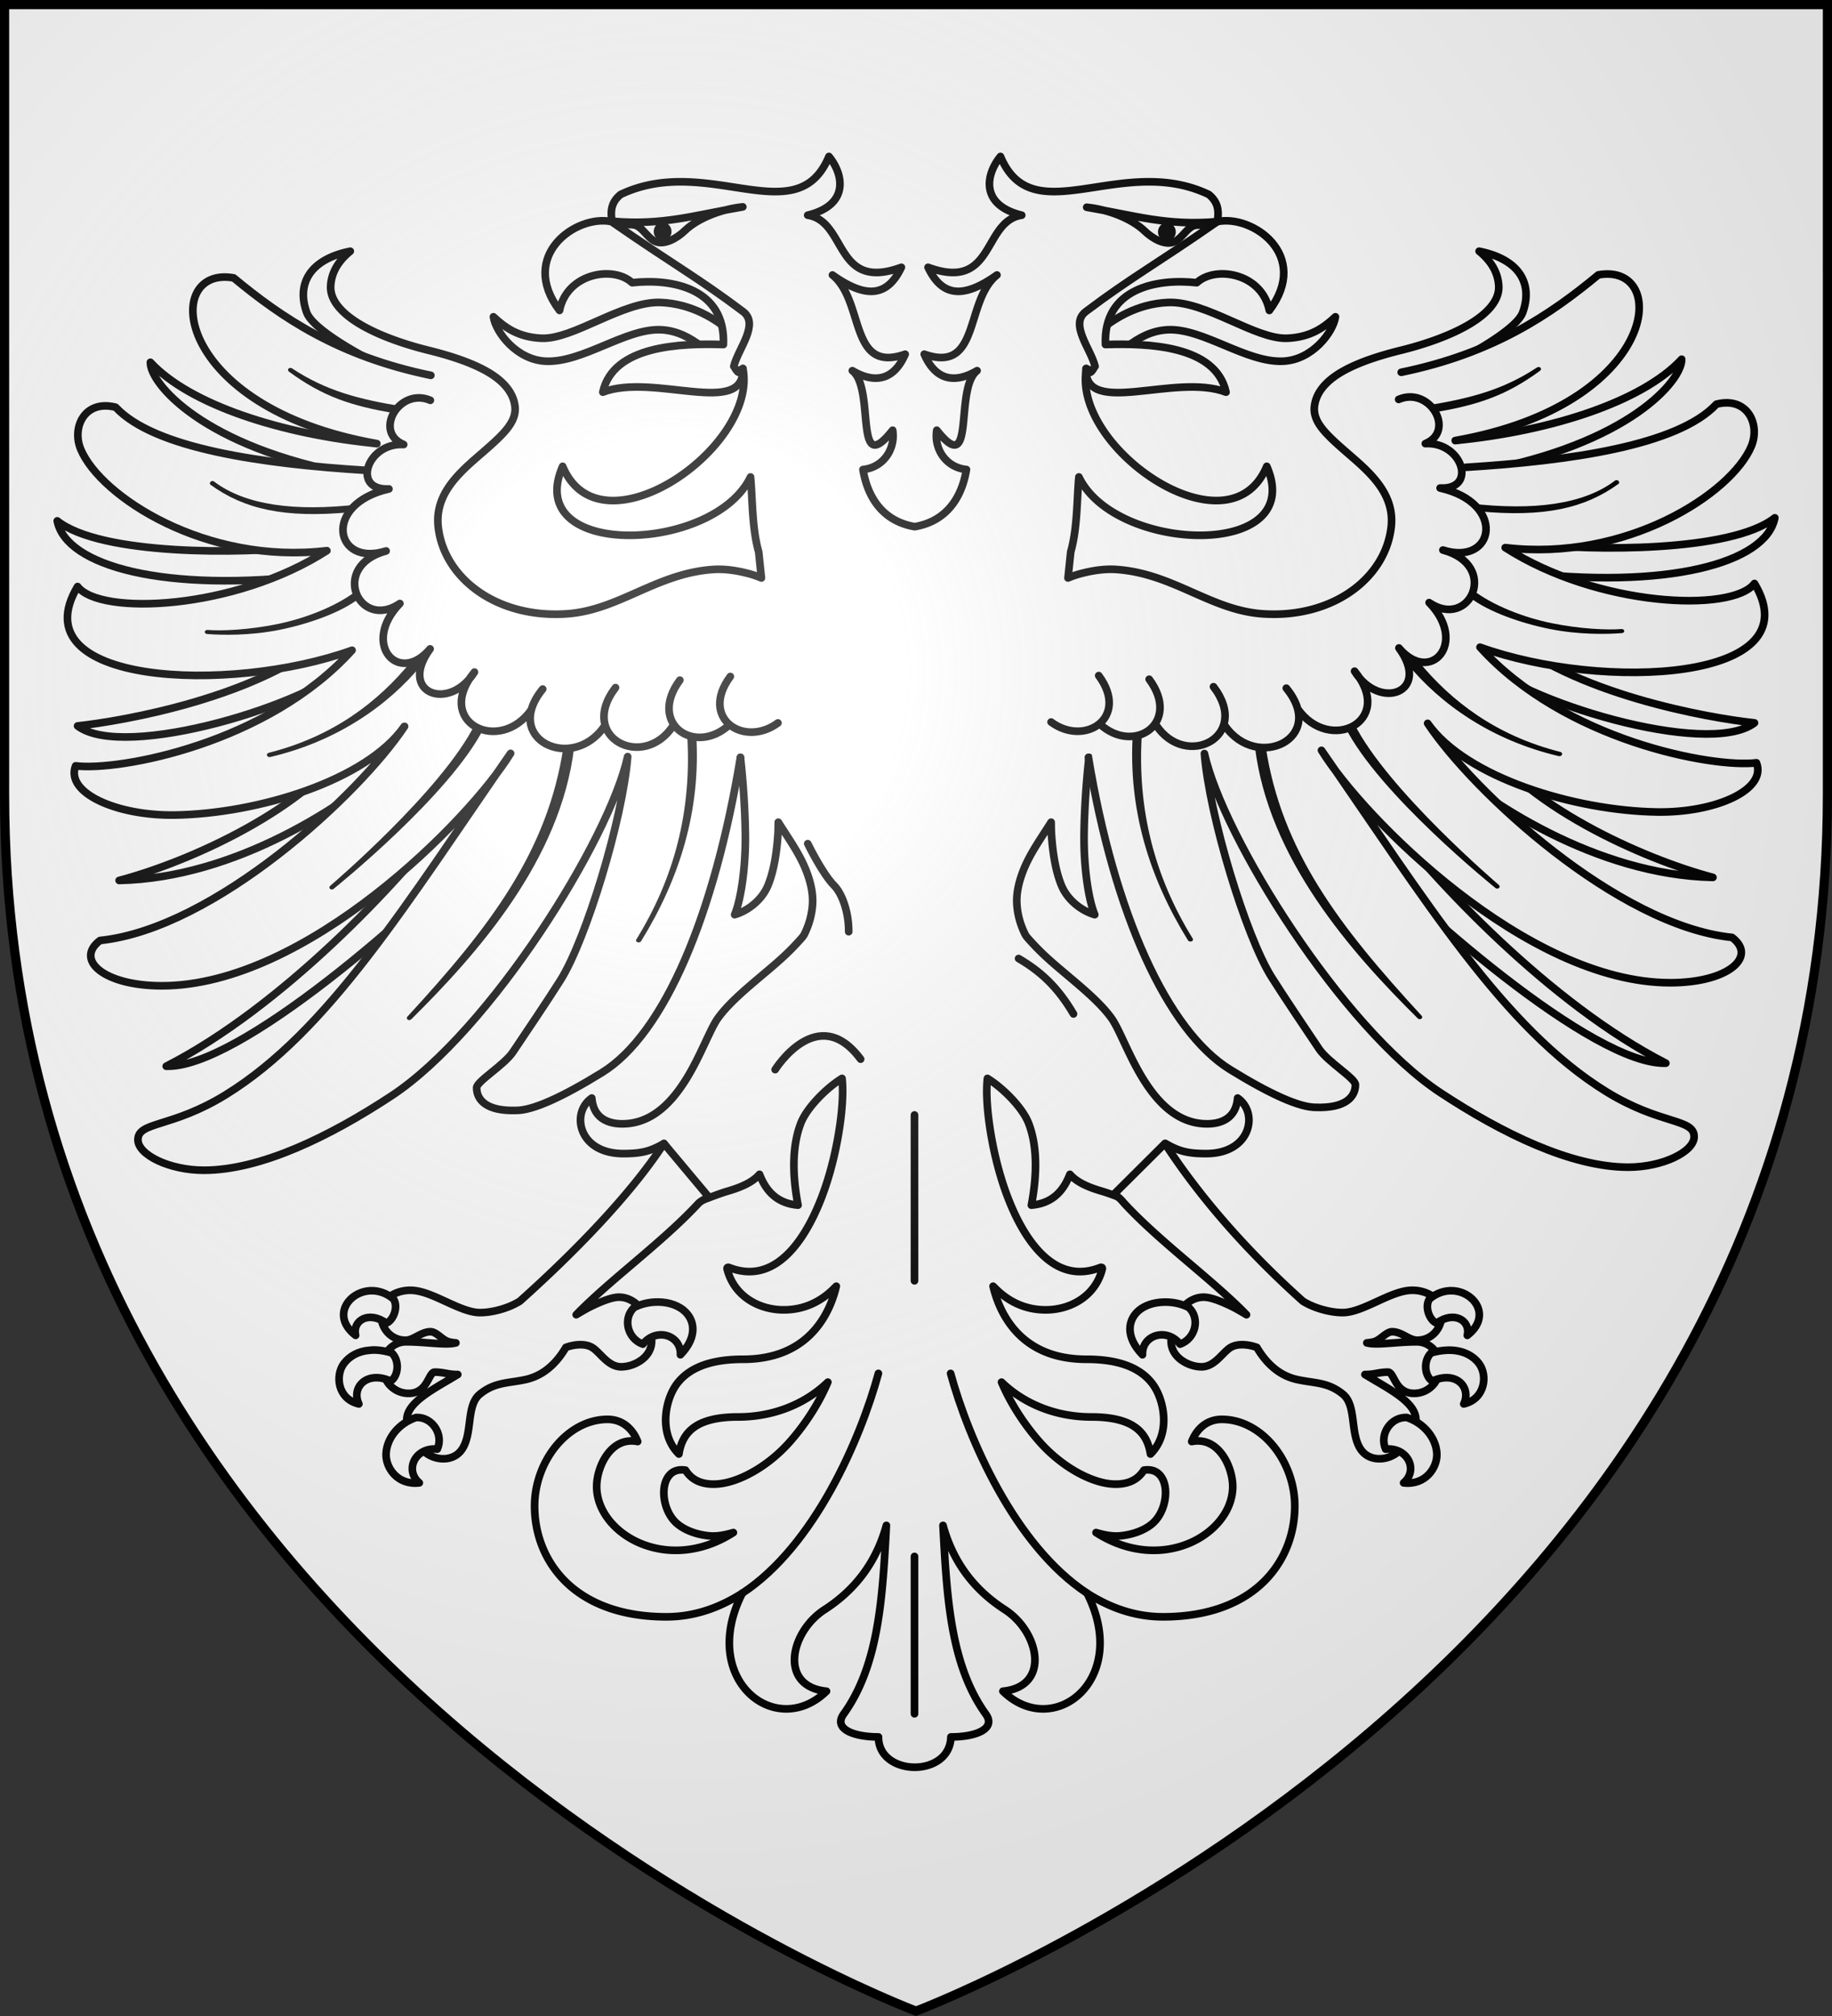 <svg xmlns="http://www.w3.org/2000/svg" xmlns:xlink="http://www.w3.org/1999/xlink" width="600" height="660" viewBox="-300 -300 600 660"><rect x="-300" y="-300" width="600" height="660" fill="#333333" stroke="none"/><radialGradient id="d" cx="-80" cy="-80" r="405" gradientUnits="userSpaceOnUse"><stop offset="0" stop-color="#fff" stop-opacity=".31"/><stop offset=".19" stop-color="#fff" stop-opacity=".25"/><stop offset=".6" stop-color="#6b6b6b" stop-opacity=".125"/><stop offset="1" stop-opacity=".125"/></radialGradient><path fill="#fff" d="M-298.5-298.5h597v258.543C298.5 246.291 0 358.5 0 358.5S-298.5 246.291-298.5-39.957z"/><g fill="#e20909" stroke-width="1.002" transform="matrix(.999 0 0 .997 -300.192 -318.376)"><path fill="#fff" stroke="#000" stroke-linecap="round" stroke-linejoin="round" stroke-width="2.505" d="M328.186 69.81c-4.714 5.745-6.916 15.874 6.963 19.287-12.981 1.99-8.691 25.202-30.706 17.104 4.643 9.865 11.774 10.222 22.584 2.532-10.603 8.528-5.346 32.496-23.833 26.005 4.035 9.308 10.744 9.3 17.316 5.41-7.62 5.914-.248 35.966-13.21 19.548-.982 6.293 3.13 12.26 9.728 12.915-1.51 9.11-6.425 16.956-16.96 18.761-10.535-1.805-15.45-9.65-16.96-18.76 6.6-.656 10.71-6.623 9.729-12.916-12.962 16.418-5.59-13.634-13.21-19.549 6.571 3.891 13.28 3.899 17.316-5.409-18.487 6.49-13.23-17.477-23.833-26.005 10.81 7.69 17.94 7.333 22.584-2.532-22.015 8.098-17.725-15.113-30.706-17.104 13.878-3.413 11.676-13.542 6.962-19.286-10.568 25.415-39.691-1.184-68.286 12.48-5.984 4.855-1.352 11.227-1.251 17.365 10.017 5.843 22.068 10.391 32.135 16.145 8.996 9.568 5.398 17.397 5.535 25.743l3.66-2.094c5.05 25.915-46.74 61.903-59.093 32.114-13.334 30.6 49.58 28.622 61.592 3.491.683 7.149.434 16.736 2.678 24.61l.892 8.551c-1.075-.436-2.291-.91-3.748-1.31-3.574-.981-7.905-1.766-12.052-1.482-9.517.65-17.283 4.087-24.815 7.416-7.531 3.329-14.736 6.576-23.207 7.156-22.82 1.561-40.238-11.589-42.134-28.536-1.102-9.855 5.519-16.563 12.23-22.427 3.355-2.932 6.688-5.721 9.195-8.464 2.507-2.742 4.097-5.516 3.748-8.64-.535-4.774-4.011-8.558-9.193-11.52-5.183-2.96-12.008-5.179-19.282-6.98-10.023-2.483-21.153-6.617-27.226-12.043-3.037-2.713-4.873-5.696-4.731-8.989.142-3.292 1.531-7.484 6.427-11.475-6.868 1.385-11.318 4.197-13.568 7.811-2.28 3.663-2.275 7.982-.713 12.305 2.27 6.284 22.074 16.575 30.097 20.165a364 364 0 0 0-4.895 5.006c-92.256 96.17 10.28 126.078 76.83 120.016 23.077-2.103 31.598 21.405 40.164.895.865 7.771 1.494 16.758 1.605 25.132.146 10.988-1.43 21.514-3.503 26.527 4.4-1.277 8.956-4.837 10.914-9.598 1.957-4.76 2.902-10.827 3.302-17.192.075-1.196.055-2.368.09-3.578 3.629 5.791 7.282 10.767 9.461 16.756 1.128 3.098 1.904 6.41 1.785 9.686-.128 3.533-1.093 7.096-2.676 10.297-.405.818-1.08 1.494-1.697 2.182-2.59 2.884-5.131 5.31-8.39 8.117-6.516 5.614-14.148 11.535-18.3 17.365-1.305 1.831-2.683 4.87-4.374 8.464s-3.648 7.719-6.069 11.607c-4.843 7.776-11.385 14.574-20.888 14.574-3.217 0-5.692-.878-7.319-2.356s-2.463-3.572-2.68-6.11c-3.566 2.489-4.567 7.061-2.945 10.997 1.62 3.935 5.93 7.244 13.3 7.244 5.972 0 8.894-.773 13.301-3.318l12.318 18.675c1.683-.546 5.988-2.256 8.124-2.879 4.056-1.183 8.315-2.722 10.89-5.673.485 1.22 1.027 2.402 1.695 3.492 2.16 3.525 5.47 6.177 10.935 6.632-2.182-11.445-1.62-20.433.937-26.966 1.961-5.007 8.29-11.46 13.479-14.66.407 3.669.214 8.863-.626 14.923-1.062 7.673-3.077 16.48-6.159 24.434s-7.177 15.071-12.23 19.46c-5.052 4.39-11.062 6.056-18.12 3.23a.4.4 0 0 0-.088 0 .5.5 0 0 0-.09 0 .5.5 0 0 0-.09 0 .4.4 0 0 0-.088.086.5.5 0 0 0-.09 0v.088a.4.4 0 0 0-.088.086v.262c2.223 8.894 10.352 13.439 18.566 13.439 6.83 0 12.429-2.833 16.781-7.33.143-.148.307-.286.448-.437-.983 4.218-2.93 9.297-6.517 13.7-4.672 5.737-12.139 10.3-24.1 10.3-8.424 0-16.552 1.718-21.335 7.678-2.033 2.534-3.616 6.515-3.928 10.82s.674 9.022 4.285 12.611c.575-3.705 2.066-6.736 5.088-8.858s7.64-3.316 14.283-3.316c11.491 0 21.94-4.17 29.456-11.43-2.756 6.56-7.198 13.643-12.495 19.634-5.696 6.439-12.935 11.124-19.372 13.001-3.219.939-6.225 1.096-8.747.525-2.522-.57-4.546-1.881-6.07-4.276-2.352-.342-4.041.311-5.177 1.57-1.137 1.258-1.746 3.029-1.875 4.974-.257 3.89 1.271 8.47 4.374 11.084 2.632 2.22 6.404 3.508 10.176 3.927 2.968.33 5.67-.329 8.212-1.048-21.805 14.017-44.81.325-44.81-15.097 0-3.51 1.322-7.798 3.66-10.82s5.573-4.796 9.775-3.97c-1.633-4.202-5.005-7.286-9.864-7.286-6.612 0-12.648 3.525-16.96 8.812-4.31 5.288-6.962 12.401-6.962 19.635 0 8.922 3.181 17.99 10.175 24.871 6.995 6.88 17.855 11.52 33.028 11.52 9.176-.001 17.444-2.987 24.905-7.768-14.415 28.424 11.027 48.386 27.582 32.202-15.69-1.552-11.98-19.45-.624-26.79 11.239-7.266 17.32-16.928 20.263-27.665-1.242 23.665-2.461 45.847-14.014 61.96-3.463 4.828 3.16 7.503 11.424 7.504-.077 13.015 23.41 13.506 23.745 0 8.264 0 14.886-2.676 11.424-7.505-11.553-16.112-12.772-38.294-14.015-61.959 2.944 10.737 9.025 20.4 20.264 27.664 11.356 7.341 15.065 25.239-.624 26.79 16.555 16.185 41.996-3.777 27.581-32.2 7.46 4.78 15.73 7.766 24.905 7.766 15.174 0 26.034-4.639 33.028-11.519s10.175-15.95 10.175-24.871c0-7.234-2.652-14.347-6.962-19.635-4.312-5.287-10.348-8.813-16.96-8.812-4.859 0-8.231 3.084-9.864 7.286 4.202-.826 7.438.948 9.776 3.97s3.66 7.31 3.66 10.82c0 15.422-23.005 29.114-44.81 15.097 2.541.72 5.244 1.377 8.211 1.048 3.772-.42 7.545-1.708 10.177-3.927 3.102-2.615 4.63-7.193 4.373-11.084-.128-1.945-.738-3.716-1.875-4.974-1.135-1.259-2.825-1.912-5.176-1.57-1.525 2.395-3.548 3.705-6.07 4.276s-5.529.414-8.748-.525c-6.437-1.877-13.676-6.562-19.371-13.001-5.298-5.99-9.74-13.075-12.496-19.635 7.516 7.26 17.965 11.43 29.457 11.431 6.642 0 11.26 1.193 14.282 3.316s4.514 5.153 5.089 8.858c3.61-3.59 4.596-8.305 4.285-12.61-.312-4.306-1.895-8.287-3.928-10.82-4.784-5.96-12.911-7.68-21.335-7.68-11.962 0-19.429-4.562-24.101-10.298-3.586-4.404-5.533-9.483-6.517-13.701.142.15.306.289.448.437 4.352 4.497 9.95 7.33 16.781 7.33 8.214 0 16.343-4.545 18.566-13.439v-.262a.4.4 0 0 0-.088-.086v-.088a.5.5 0 0 0-.09 0 .4.4 0 0 0-.088-.086.5.5 0 0 0-.09 0 .5.5 0 0 0-.09 0 .4.4 0 0 0-.088 0c-7.057 2.826-13.068 1.16-18.12-3.23s-9.148-11.505-12.23-19.46-5.096-16.76-6.159-24.434c-.84-6.06-1.033-11.254-.625-14.923 5.189 3.2 11.517 9.653 13.478 14.66 2.558 6.533 3.12 15.52.937 26.966 5.466-.455 8.775-3.107 10.936-6.632.668-1.09 1.21-2.272 1.695-3.492 2.574 2.95 6.833 4.49 10.89 5.673 2.136.623 6.44 2.333 8.123 2.88l12.318-18.676c4.408 2.545 7.33 3.318 13.3 3.318 7.37 0 11.68-3.31 13.302-7.244 1.621-3.936.62-8.508-2.946-10.997-.217 2.538-1.053 4.632-2.68 6.11s-4.102 2.356-7.318 2.356c-9.503 0-16.046-6.798-20.889-14.574-2.42-3.888-4.377-8.013-6.069-11.607-1.69-3.595-3.069-6.633-4.374-8.464-4.152-5.83-11.784-11.75-18.3-17.365-3.258-2.807-5.8-5.233-8.39-8.117-.617-.688-1.292-1.364-1.696-2.182-1.583-3.2-2.549-6.764-2.677-10.297-.119-3.276.657-6.588 1.785-9.686 2.18-5.99 5.833-10.965 9.461-16.756.035 1.21.015 2.382.09 3.578.4 6.365 1.345 12.432 3.302 17.192s6.515 8.321 10.914 9.598c-2.073-5.013-3.649-15.539-3.503-26.527.111-8.374.74-17.36 1.605-25.132 8.567 20.51 17.088-2.998 40.165-.895 66.55 6.062 169.086-23.846 76.83-120.016a364 364 0 0 0-4.896-5.006c8.024-3.59 27.828-13.88 30.098-20.165 1.561-4.323 1.566-8.642-.714-12.305-2.25-3.614-6.7-6.426-13.568-7.81 4.896 3.99 6.286 8.182 6.427 11.474.143 3.293-1.694 6.276-4.73 8.99-6.074 5.425-17.204 9.559-27.226 12.041-7.275 1.802-14.1 4.02-19.282 6.982-5.182 2.961-8.659 6.745-9.193 11.519-.35 3.124 1.24 5.898 3.748 8.64s5.84 5.532 9.195 8.464c6.71 5.864 13.332 12.572 12.23 22.427-1.897 16.947-19.314 30.097-42.134 28.536-8.471-.58-15.676-3.827-23.208-7.156s-15.297-6.765-24.815-7.416c-4.147-.284-8.477.5-12.051 1.482-1.457.4-2.674.874-3.748 1.31l.891-8.552c2.245-7.873 1.996-17.46 2.679-24.609 12.011 25.131 74.926 27.11 61.591-3.491-12.352 29.789-64.142-6.2-59.093-32.114l3.66 2.094c.137-8.346-3.461-16.175 5.536-25.743 10.066-5.754 22.117-10.302 32.134-16.145.102-6.138 4.733-12.51-1.25-17.365-28.595-13.664-57.719 12.935-68.287-12.48"/><path fill="#fff" stroke="#000" stroke-linecap="round" stroke-linejoin="round" stroke-width="2.505" d="M382.1 393.917c9.435 14.54 23.935 32.686 45.22 51.773 3.716 2.346 9.146 3.796 13.21 3.752 3.25-.035 7.192-1.842 11.158-3.665 3.966-1.824 7.955-3.665 11.515-3.665 2.383 0 4.676.668 6.427 1.832l3.124 7.592c-.734 4.285-4.016 6.982-7.944 6.982-1.46 0-2.777-.789-4.106-1.484-1.33-.695-2.665-1.309-4.107-1.309-.882 0-1.779.564-2.767 1.31-.988.744-1.981 1.66-3.302 2.006-.667.175-1.437.29-2.232.35.293.06.61.129.893.174 3.227.514 9.656-.524 15.442-.524 2.584 0 4.7 1.286 6.07 3.055l.714 8.9c-.318.675-.673 1.33-1.16 1.92a8.34 8.34 0 0 1-6.516 3.055c-1.65 0-2.887-.516-3.839-1.222s-1.621-1.635-2.142-2.53c-.52-.896-.928-1.749-1.34-2.357-.41-.608-.747-.872-1.249-.872-1.628 0-2.944.279-4.374.523-.97.166-1.96.27-3.124.262 1.084.634 2.14 1.295 3.214 1.92 3.148 1.832 6.187 3.639 8.569 5.498 2.382 1.858 4.15 3.815 4.73 5.934.21.761.227 1.504.18 2.269l-5.624 9.599c-1.442 1.37-3.681 2.352-5.98 2.443s-4.669-.69-6.25-2.792c-1.96-2.609-2.32-6.358-2.766-9.861s-1.037-6.71-3.303-8.552c-2.424-1.972-4.653-2.855-7.052-3.404s-4.972-.747-7.944-1.396c-5.088-1.11-9.615-4.438-13.211-10.56-2.476-.912-6.14-1.436-8.57 0-1.267.75-2.537 2.272-4.016 3.666s-3.27 2.705-5.535 2.705c-2.249 0-4.74-.824-6.695-2.269-1.954-1.444-3.302-3.56-3.302-6.196 0-.409.062-.812.089-1.221l4.285-10.385c1.693-1.683 3.852-2.792 6.337-2.792 2.175 0 5.298 1.213 8.48 2.705 2.057.964 3.75 2.007 5.535 3.054-10.85-11.264-28.315-23.824-39.99-36.477-.59-.638-1.887-2.429-3.57-2.975zm-164.244 0c-9.434 14.54-25.952 32.686-47.236 51.773-3.717 2.346-9.146 3.796-13.21 3.752-3.251-.035-7.192-1.842-11.158-3.665-3.967-1.824-7.955-3.665-11.515-3.665-2.383 0-4.677.668-6.427 1.832l-3.125 7.592c.734 4.285 4.017 6.982 7.945 6.982 1.46 0 2.777-.789 4.106-1.484s2.665-1.309 4.106-1.309c.882 0 1.779.564 2.767 1.31.988.744 1.982 1.66 3.303 2.006.667.175 1.436.29 2.232.35-.293.06-.61.129-.893.174-3.227.514-9.656-.524-15.443-.524-2.584 0-4.7 1.286-6.07 3.055l-.714 8.9c.319.675.674 1.33 1.16 1.92a8.34 8.34 0 0 0 6.517 3.055c1.649 0 2.886-.516 3.838-1.222s1.622-1.635 2.143-2.53c.52-.896.928-1.749 1.339-2.357s.747-.872 1.25-.872c1.627 0 2.944.279 4.373.523.97.166 1.961.27 3.124.262-1.083.634-2.14 1.295-3.213 1.92-3.148 1.832-6.187 3.639-8.57 5.498-2.381 1.858-4.15 3.815-4.73 5.934-.21.761-.226 1.504-.179 2.269l5.624 9.599c1.441 1.37 3.68 2.352 5.98 2.443s4.668-.69 6.249-2.792c1.96-2.609 2.321-6.358 2.767-9.861s1.037-6.71 3.303-8.552c2.423-1.972 4.653-2.855 7.051-3.404s4.973-.747 7.945-1.396c5.087-1.11 9.614-4.438 13.21-10.56 2.476-.912 6.14-1.436 8.57 0 1.268.75 2.538 2.272 4.017 3.666s3.27 2.705 5.534 2.705c2.25 0 4.74-.824 6.695-2.269 1.955-1.444 3.303-3.56 3.303-6.196 0-.409-.062-.812-.09-1.221l-4.284-10.385c-1.694-1.683-3.853-2.792-6.338-2.792-2.174 0-5.298 1.213-8.48 2.705-2.057.964-3.75 2.007-5.534 3.054 10.85-11.264 28.315-23.824 39.99-36.477.589-.638 1.887-1.488 3.57-2.035z"/><path fill="#fff" stroke="#000" stroke-linecap="round" stroke-linejoin="round" stroke-width="2.505" d="M121.683 442.264c-7.33.292-12.937 8.454-4.91 14.661-1.15-4.824 4.28-8.231 10.087-4.014 2.372-.974 4.009-5.43 2.321-7.941-2.38-2.016-5.055-2.803-7.498-2.706m354.643 0c-2.443-.097-5.117.69-7.498 2.706-1.687 2.511-.05 6.967 2.32 7.94 5.809-4.216 11.239-.809 10.088 4.015 8.027-6.207 2.42-14.369-4.91-14.66m-261.81 3.753c-2.212.157-4.43.726-6.426 1.745-3.827 3.549-2.242 10.24 2.856 12.043 4.506-5.66 12.63-2.873 12.319 3.49 5.776-5.968 4.716-11.614.982-14.66-2.458-2.004-6.043-2.88-9.73-2.618m166.745 0c-2.9.163-5.622 1.015-7.588 2.618-3.735 3.046-4.704 8.692 1.071 14.66-.31-6.363 7.813-9.15 12.319-3.49 5.098-1.804 6.683-8.494 2.856-12.043-2.66-1.359-5.759-1.908-8.658-1.745m-258.15 15.708c-.578-.013-1.149.045-1.696.087-3.645.28-6.582 1.845-8.48 4.363-2.885 3.828-2.154 11.606 4.91 13.265-2.567-5.41 2.546-11.08 10.444-7.505 2.548-1.718 2.974-6.695.357-9.25-1.942-.59-3.8-.923-5.535-.96m351.162.087c-1.56.092-3.184.348-4.91.873-2.617 2.555-2.19 7.532.358 9.25 7.898-3.576 12.921 2.095 10.354 7.505 7.064-1.659 7.884-9.437 4.999-13.265-2.278-3.022-6.121-4.638-10.801-4.363M136.59 483.89c-5.678 1.908-9.496 6.699-9.819 11.694-.307 4.745 3.736 10.64 10.89 9.774-4.939-4.156-1.41-11.778 5.892-11.083 2.167-4.859-1.696-10.66-6.963-10.385m324.83 0c-5.268-.275-9.13 5.526-6.963 10.385 7.302-.695 10.83 6.927 5.89 11.083 7.155.867 11.198-5.029 10.891-9.774-.323-4.995-4.14-9.786-9.819-11.694"/><use xlink:href="#a" width="100%" height="100%" transform="matrix(-1 0 0 1 601.008 -1.004)"/><path id="a" fill="#fff" stroke="#000" stroke-linecap="round" stroke-linejoin="round" stroke-width="2.505" d="M123.697 164.092C92.635 161.067 62.4 151.375 49.5 137.39c-.237 6.765 17.012 27.91 66.478 36.901m-16.584 23.638c-19.486 2.431-66.154 2.927-80.432-8.459 2.806 14.758 35.014 23.817 84.733 17.747m43.599 79.495c-16.561 21.683-54.593 62.36-92.605 81.835 23.378.763 81.528-49.508 110.933-81.091m-48.714-27.527c-15.095 23.867-54.71 41.551-77.653 47.614 38.007-.769 74.298-24.641 91.399-40.174m-21.582-40.746c-23.653 20.844-68.68 28.583-83.443 30.187 15.212 11.653 77.125-7.227 90.54-21.23"/><path fill="#fff" stroke="#000" stroke-linecap="round" stroke-linejoin="round" stroke-width="2.505" d="M459.57 140.682c30.283-6.258 48.925-18.969 64.624-31.996 23.844-4.286 20.208 42.528-46.882 54.403m3.44 8.79c33.728-2.089 69.49-7.082 82.153-20.732 10.164-2.576 14.45 6.607 11.437 13.826-6.476 15.52-41.065 37.998-80.686 33.278m0 0c30.284 19.506 74.46 21.425 81.722 11.777 19.276 32.21-49.602 35.471-89.982 20.92 27.644 30.67 76.392 39.737 90.628 37.96 3.463 8.857-13.453 16.48-32.675 16.156-26.935-.453-62.62-11.297-75.118-29.104 14.668 22.222 62.22 66.412 99.792 70.293 8.358 6.3-1.162 14.88-20.258 14.88-47.182 0-100.868-54.34-114.34-76.321 34.224 49.407 59.62 91.263 93.456 112.142 17.677 10.907 28.713 8.682 28.713 14.745 0 4.93-10.314 9.998-21.616 9.998-18.597 0-41.258-11.054-61.57-24.468-32.21-21.27-71.352-83.995-77.36-111.355 1.567 20.33 13.567 59.946 22.01 73.398 3.962 6.315 12.058 18.34 15.602 23.612 2.903 4.318 11.89 9.636 11.89 11.726 0 3.966-3.182 7.788-13.023 7.44-5.391 0-14.936-4.307-28.04-12.398-20.6-12.72-38.01-51.161-46.47-102.532m-224.192-10.168c-14.715 22.233-62.267 66.424-99.84 70.305-8.358 6.3 1.162 14.879 20.258 14.879 47.182 0 100.868-54.34 114.34-76.32-34.223 49.407-59.62 91.262-93.455 112.141-17.677 10.908-28.714 8.682-28.714 14.746 0 4.93 10.314 9.998 21.616 9.998 18.598 0 41.258-11.055 61.57-24.468 32.21-21.27 71.352-83.996 77.361-111.355-1.568 20.33-13.568 59.946-22.01 73.398-3.963 6.314-12.059 18.34-15.603 23.612-2.903 4.318-11.89 9.636-11.89 11.726 0 3.966 3.182 7.788 13.023 7.44 5.391 0 14.937-4.307 28.04-12.398 20.6-12.72 36.959-52.165 45.418-103.536m-101.5-125.435c-30.284-6.258-48.926-18.968-64.625-31.995-23.844-4.287-20.208 42.528 46.883 54.402m-3.441 8.791c-33.728-2.09-69.489-7.082-82.153-20.733-10.164-2.575-14.45 6.608-11.437 13.827 6.476 15.52 41.065 37.998 80.686 33.278m0 0c-30.283 19.506-74.46 21.424-81.722 11.776-19.275 32.21 49.602 35.472 89.982 20.92m0 0c-27.643 30.67-76.392 39.738-90.627 37.961-3.464 8.857 13.453 16.48 32.674 16.156 26.936-.453 62.62-11.298 75.07-29.093M437.998 122.453c-3.674 3.426-8.043 6.725-15.784 7.051-10.446.44-26.653-12.275-39.081-11.752-10.32.435-18.206 5.573-23.35 10.043l2.193 12.502c3.096-3.869 10.669-13.145 21.153-13.587 11.518-.485 25.588 10.84 37.664 10.332 9.69-.408 16.5-9.613 17.205-14.59m-276.04 0c3.674 3.427 8.043 6.726 15.784 7.052 10.446.44 26.653-12.275 39.081-11.752 10.32.435 18.206 5.573 23.35 10.043l-2.193 12.502c-3.096-3.869-10.669-13.146-21.153-13.587-11.518-.485-25.588 10.84-37.664 10.332-9.69-.408-16.5-9.614-17.205-14.59"/><path d="M399.3 91.204c11.522-2.41 30.677 11.07 17.032 29.17-2.46-12.303-17.74-14.796-23.801-9.11-13.19-1.467-30.69 1.88-29.93 20.303 13.843-.44 36.158.226 39.533 15.637-16.675-6.39-46.525 8.475-45.92-7.754 1.298 2.948 2.314.077 2.981-.734-1.407-5.769-8.498-13.842-3.03-17.971 14.876-11.234 22.975-15.492 43.135-29.541m-198.644 0c-11.522-2.408-30.677 11.07-17.032 29.17 2.46-12.302 17.74-14.795 23.802-9.11 13.19-1.466 30.689 1.881 29.93 20.304-13.844-.44-36.158.226-39.534 15.637 16.675-6.391 46.525 8.475 45.92-7.754-1.298 2.948-2.313.077-2.981-.734 1.407-5.77 8.499-13.842 3.03-17.972-14.876-11.233-22.975-15.491-43.135-29.54" style="fill:#fff;fill-rule:evenodd;stroke:#000;stroke-width:2.505;stroke-linecap:round;stroke-linejoin:round"/><path fill="none" stroke="#000" stroke-linecap="round" stroke-linejoin="round" stroke-width="2.505" d="M399.3 91.204c-16.615 1.471-27.038-2.023-42.842-4.713 6.91.684 14.763 3.714 19.011 7.822 2.59 2.505 6.849 4.955 9.883 3.434 2.253-1.13 3.855-4.144 5.863-5.051 2.007-.908 4.421.29 8.085-1.492m-198.432-.125c16.615 1.471 27.038-2.023 42.842-4.713-6.909.684-14.762 3.714-19.01 7.822-2.591 2.505-6.85 4.955-9.884 3.434-2.252-1.13-3.854-4.144-5.862-5.051-2.008-.908-4.422.29-8.086-1.492"/><path fill="#000" stroke="#000" stroke-linecap="round" stroke-linejoin="round" stroke-width="2.505" d="M381.081 94.593a1.66 1.793 0 0 0 1.66 1.793 1.66 1.793 0 0 0 1.66-1.793 1.66 1.793 0 0 0-1.66-1.793 1.66 1.793 0 0 0-1.66 1.793m-161.994-.125a1.66 1.793 0 0 1-1.66 1.793 1.66 1.793 0 0 1-1.66-1.793 1.66 1.793 0 0 1 1.66-1.793 1.66 1.793 0 0 1 1.66 1.793"/><path id="c" fill="#000" d="M94.93 140.472c11.006 8.076 20.329 11.3 34.959 13.7l2.308-2.27c-14.499-2.378-25.138-5.162-36.209-12.47-.998-.659-1.855.455-1.058 1.04m-25.692 37.156c10.976 7.964 24.169 11.06 45.935 8.981l2.808-2.567c-21.148 2.473-37.36.254-47.58-7.461-.899-.68-1.886.523-1.163 1.047m47.742 34.864c-6.729 5.113-16.778 9.036-26.034 10.902s-18 2.263-22.635 1.896c-1.194-.095-1.367 1.231-.178 1.327 5.006.403 14.214.545 23.648-1.356s20.03-5.614 26.1-10.293zm21.306 22.813-3.45.512c-10.88 13.29-25.543 24.478-46.547 29.814-1.081.29-.574 1.667.57 1.36 21.781-5.12 38.624-16.894 49.67-30.39zm17.649 20.89c-10.875 21.881-47.476 53.093-47.476 53.093-.867.87.467 1.667 1.165.968 0 0 38.27-30.778 49.295-52.963zm69.53 3.359c1.618 25.025-4.226 47.195-16.648 67.338-.542.879 1.025 1.44 1.55.59 12.542-20.337 19.693-42.785 18.06-68.054zm-40.573 4.241c-5.196 34.33-24.076 59.014-51.156 88.488-.61.663.481 1.647 1.357.778 21.782-21.617 48.906-52.344 53.314-89.168z"/><use xlink:href="#c" width="100%" height="100%" transform="matrix(-1 0 0 1 600.01 -.296)"/><path fill="none" stroke="#000" stroke-linecap="round" stroke-linejoin="round" stroke-width="2.505" d="M356.571 541.571c-23.716-15.615-38.922-50.787-44.73-72.161m-46.835-173.948s4.788 9.903 8.714 13.83c2.262 2.261 4.748 8.155 4.706 15.073m-24.11 45.294s13.955-22.425 28.025-3.437m51.782-33.049c7.074 4.155 12.702 9.178 18.002 18.204M300 384.552v54.454m0 142.178V529.51m-56.435 12.061c23.716-15.615 38.796-50.787 44.604-72.161m-48.552-228.838c-10.209 13.777 4.53 23.478 15.617 15.248m-32.161-14.054c-10.649 14.37 4.978 24.958 16.16 14.733m-37.25-12.274c-12.507 16.372 9.13 27.423 18.866 12.537m-42.735-12.065c-13.463 16.442 9.548 27.394 20.043 12.452M141.28 149.882c-10.155-4.378-18.805 10.354-8.743 14.518-12.106-.702-17.195 15.22-4.84 14.585-21.94 4.92-17.874 25.788-.925 20.36-18.709 5.013-8.818 26.393 4.52 17.257-12.86 13.256-.396 27.11 9.908 14.903-10.655 14.525 6.25 20.83 14.536 7.62-13.463 16.441 8.168 27.291 18.663 12.35m185.993-11.199c10.209 13.777-4.53 23.479-15.616 15.248m32.16-14.054c10.649 14.37-4.978 24.958-16.16 14.734m37.25-12.275c12.507 16.372-9.13 27.424-18.866 12.537m42.735-12.064c13.463 16.44-9.548 27.393-20.043 12.451m56.876-107.267c10.155-4.377 18.805 10.354 8.743 14.518 12.106-.702 17.195 15.22 4.84 14.585 21.94 4.92 17.874 25.788.925 20.36 18.709 5.013 8.818 26.393-4.52 17.257 12.86 13.256.396 27.11-9.908 14.903 10.655 14.525-6.25 20.831-14.536 7.62 13.463 16.441-8.168 27.291-18.662 12.35"/></g><path fill="url(#d)" d="M-298.5-298.5h597v258.543C298.5 246.291 0 358.5 0 358.5S-298.5 246.291-298.5-39.957z"/><path fill="none" stroke="#000" stroke-width="3" d="M-298.5-298.5h597v258.503C298.5 246.206 0 358.398 0 358.398S-298.5 246.206-298.5-39.997z"/></svg>